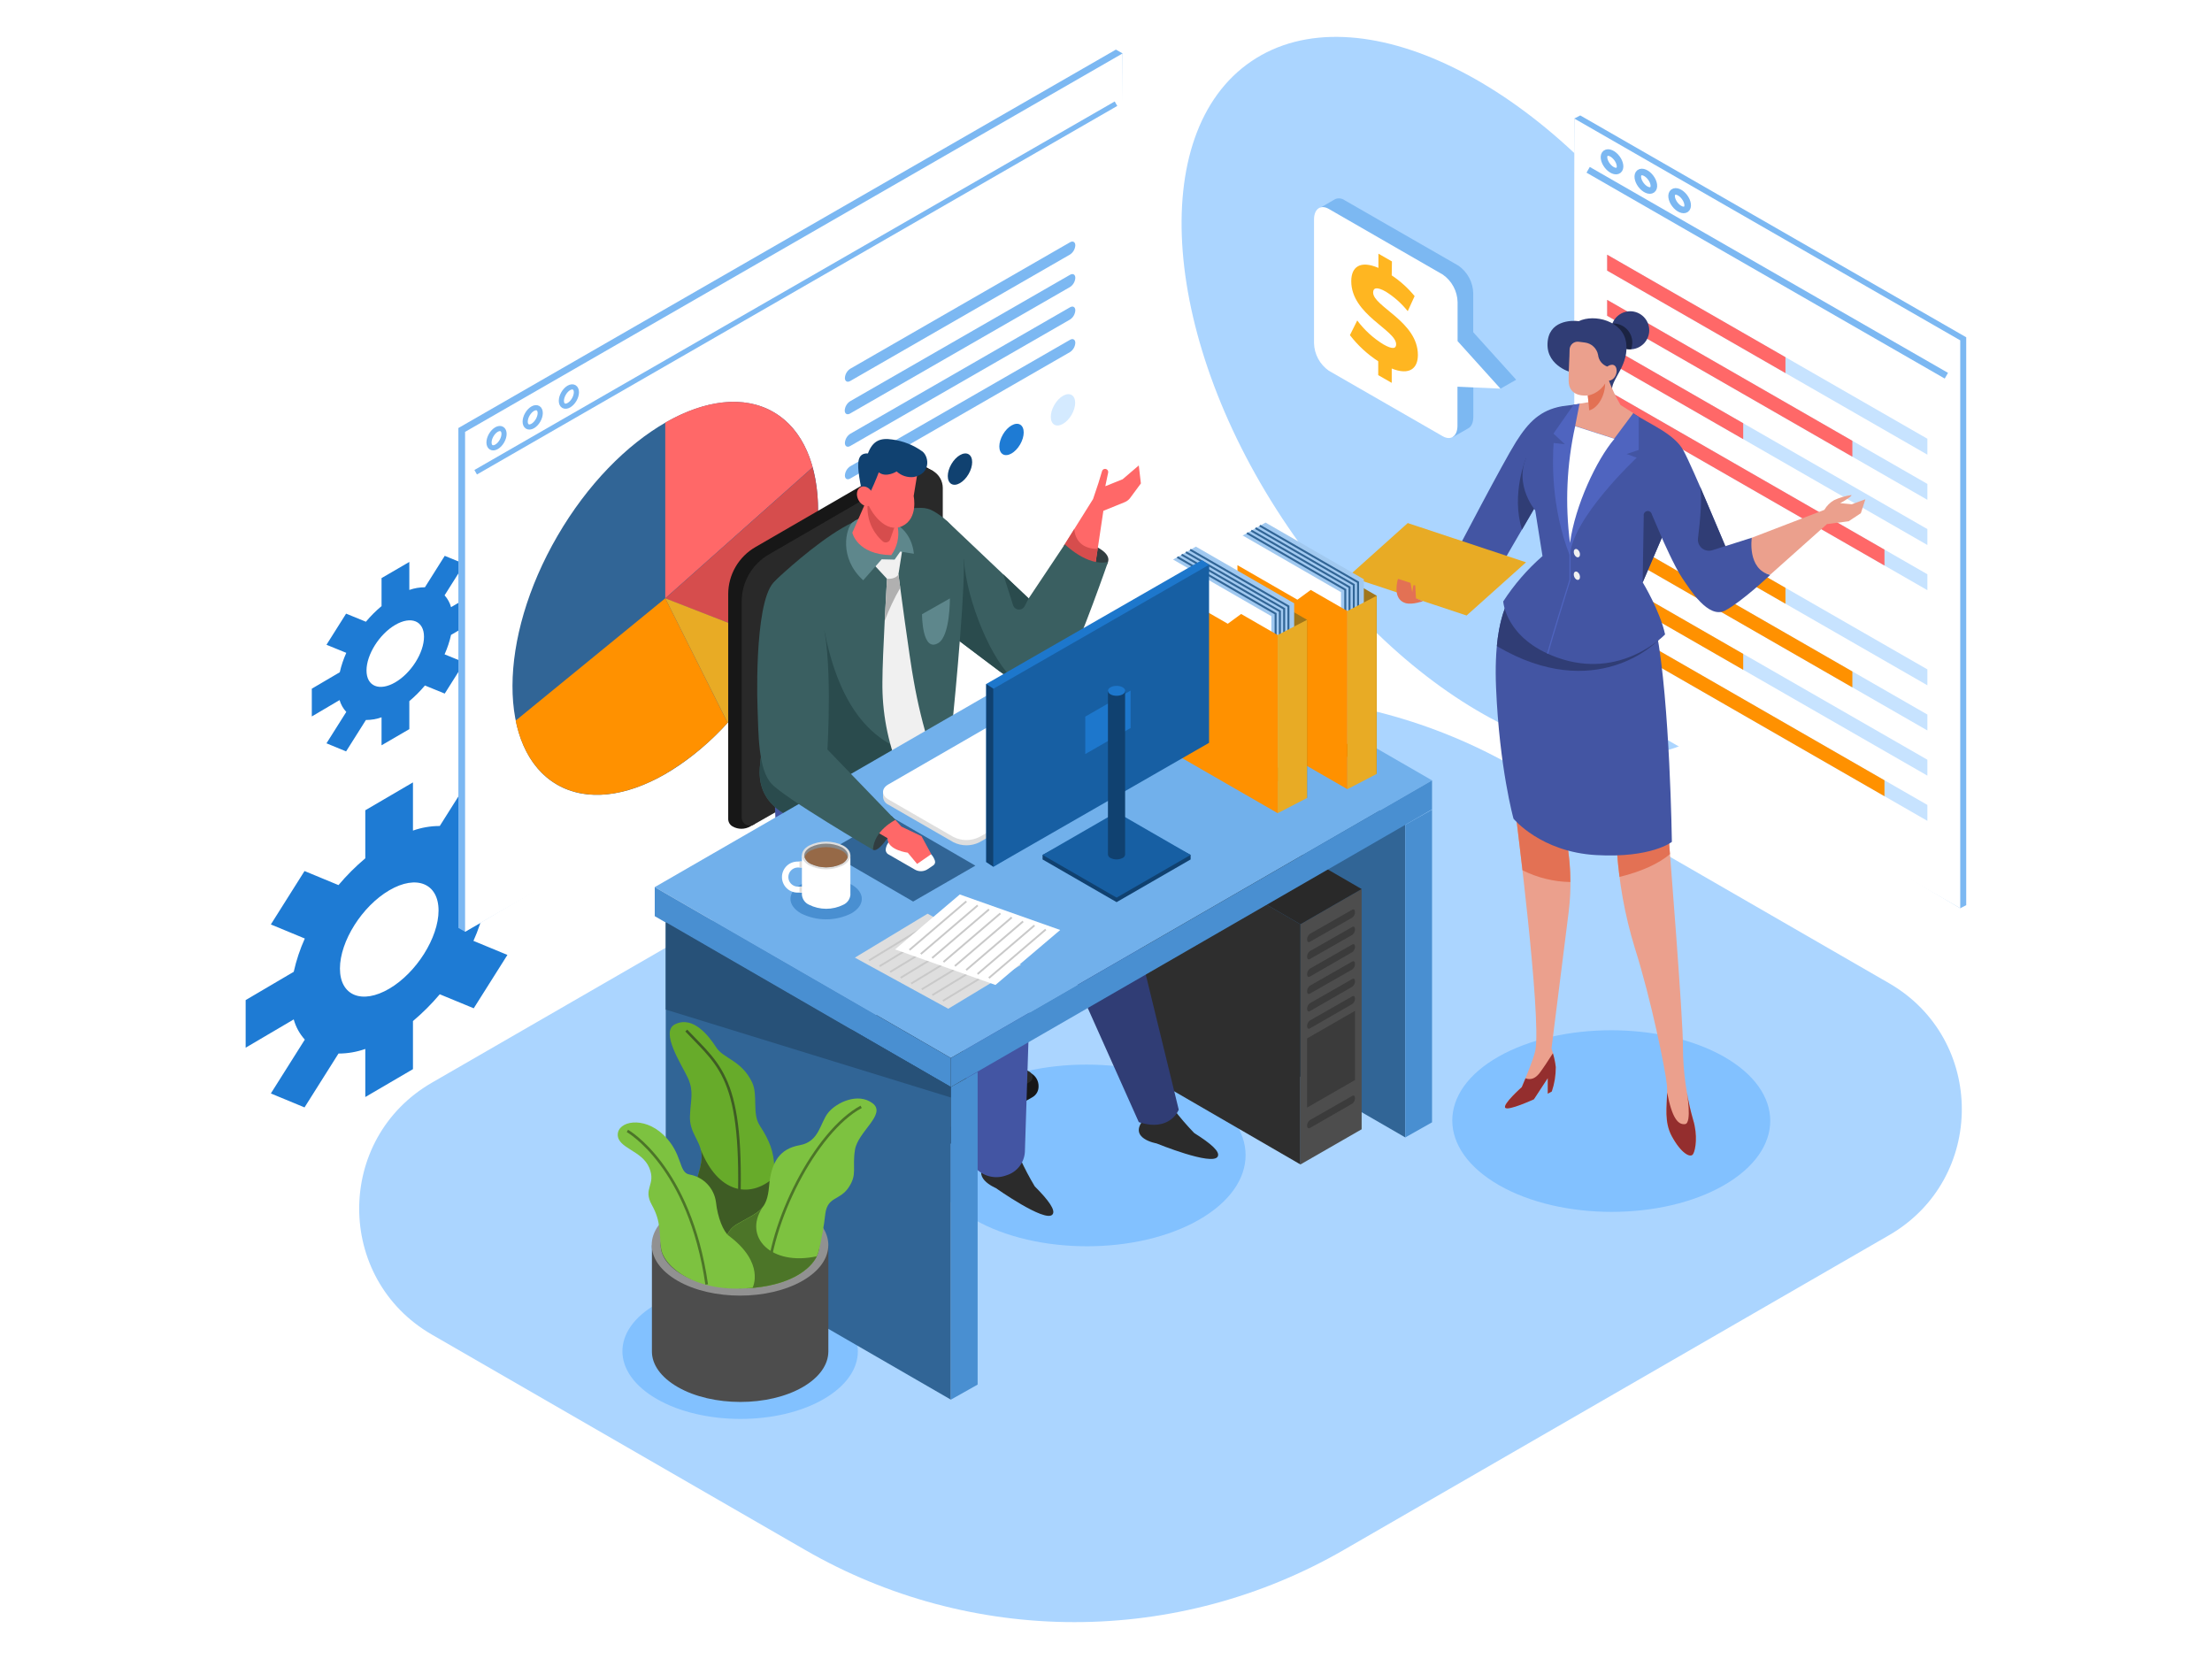 <svg width="360" height="270" viewBox="0 0 360 270" fill="none" xmlns="http://www.w3.org/2000/svg">
<rect width="360" height="270" fill="white"/>
<g clip-path="url(#clip0_38_5080)">
<path d="M277.816 119.101C295.028 107.42 292.38 73.522 271.903 43.386C251.425 13.251 220.872 -1.709 203.66 9.972C186.448 21.653 189.096 55.551 209.573 85.686C230.051 115.821 260.604 130.782 277.816 119.101Z" fill="#ABD5FF"/>
<path d="M320 147.31L319.026 147.817L257.186 111.208L256.212 19.29L257.186 18.79L257.515 18.974L320 54.892V147.31Z" fill="#7CB8F2"/>
<path d="M319.026 147.817L256.212 111.708V19.29L319.026 55.392V147.817Z" fill="white"/>
<path d="M313.677 73.995L261.562 44.042V41.451L313.677 71.404V73.995Z" fill="#C7E3FF"/>
<path d="M290.58 60.718L261.562 44.042V41.451L290.58 58.127V60.718Z" fill="#FF6868"/>
<path d="M313.677 81.347L261.562 51.394V48.803L313.677 78.756V81.347Z" fill="#C7E3FF"/>
<path d="M301.47 74.331L261.562 51.394V48.803L301.47 71.74V74.331Z" fill="#FF6868"/>
<path d="M313.677 88.699L261.562 58.745V56.154L313.677 86.108V88.699Z" fill="#C7E3FF"/>
<path d="M283.704 71.47L261.562 58.745V56.154L283.704 68.879V71.47Z" fill="#FF6868"/>
<path d="M313.677 96.051L261.562 66.097V63.507L313.677 93.46V96.051Z" fill="#C7E3FF"/>
<path d="M306.695 92.04L261.562 66.097V63.507L306.695 89.449V92.04Z" fill="#FF6868"/>
<path d="M313.677 111.531L261.562 81.577V78.986L313.677 108.94V111.531Z" fill="#C7E3FF"/>
<path d="M290.58 98.254L261.562 81.577V78.986L290.58 95.663V98.254Z" fill="#FF9100"/>
<path d="M313.677 118.882L261.562 88.929V86.338L313.677 116.291V118.882Z" fill="#C7E3FF"/>
<path d="M301.47 111.872L261.562 88.929V86.338L301.47 109.282V111.872Z" fill="#FF9100"/>
<path d="M313.677 126.234L261.562 96.281V93.69L313.677 123.643V126.234Z" fill="#C7E3FF"/>
<path d="M283.704 109.012L261.562 96.281V93.69L283.704 106.421V109.012Z" fill="#FF9100"/>
<path d="M313.677 133.593L261.562 103.633V101.042L313.677 131.002V133.593Z" fill="#C7E3FF"/>
<path d="M306.695 129.582L261.562 103.633V101.042L306.695 126.991V129.582Z" fill="#FF9100"/>
<path d="M258.469 27.635L316.769 61.146" stroke="#7CB8F2" stroke-width="1.07" stroke-miterlimit="10"/>
<path d="M263.4 27.721C263.836 27.394 263.721 26.507 263.144 25.741C262.567 24.975 261.746 24.62 261.31 24.948C260.875 25.275 260.99 26.162 261.567 26.928C262.144 27.694 262.965 28.049 263.4 27.721Z" stroke="#7CB8F2" stroke-width="1.07" stroke-miterlimit="10"/>
<path d="M268.902 30.887C269.338 30.559 269.223 29.673 268.646 28.907C268.069 28.141 267.248 27.785 266.812 28.113C266.377 28.441 266.492 29.327 267.069 30.093C267.646 30.859 268.467 31.215 268.902 30.887Z" stroke="#7CB8F2" stroke-width="1.07" stroke-miterlimit="10"/>
<path d="M274.405 34.046C274.84 33.718 274.725 32.831 274.148 32.065C273.571 31.299 272.75 30.944 272.315 31.272C271.879 31.6 271.994 32.486 272.571 33.252C273.148 34.018 273.969 34.373 274.405 34.046Z" stroke="#7CB8F2" stroke-width="1.07" stroke-miterlimit="10"/>
<path d="M47.804 165.907C48.142 167.128 48.759 168.253 49.607 169.195L44.08 177.96L49.561 180.229L55.089 171.463C56.575 171.464 58.05 171.21 59.451 170.714V178.539L67.209 174.002V166.176C68.784 164.849 70.244 163.391 71.572 161.817L77.099 164.098L82.581 155.412L77.053 153.123C77.838 151.383 78.444 149.567 78.863 147.705L86.68 143.101V135.381L78.863 139.984C78.523 138.763 77.903 137.637 77.053 136.697L82.581 127.924L77.099 125.662L71.572 134.428C70.086 134.428 68.61 134.681 67.209 135.177V127.332L59.451 131.87V139.689C57.875 141.014 56.415 142.473 55.089 144.048L49.561 141.76L44.08 150.453L49.607 152.742C48.825 154.483 48.221 156.298 47.804 158.16L39.98 162.763V170.51L47.804 165.907ZM55.325 157.628C55.325 153.196 58.918 147.494 63.353 144.897C67.788 142.299 71.374 143.785 71.374 148.185C71.374 152.584 67.782 158.312 63.353 160.909C58.925 163.507 55.325 162.066 55.325 157.628Z" fill="#1E7BD4"/>
<path d="M55.266 113.937C55.474 114.656 55.848 115.317 56.358 115.864L53.134 120.973L56.326 122.289L59.55 117.179C60.418 117.18 61.279 117.031 62.096 116.739V121.296L66.617 118.665V114.108C67.536 113.335 68.386 112.484 69.157 111.563L72.381 112.879L75.579 107.808L72.355 106.493C72.812 105.477 73.164 104.417 73.408 103.33L77.968 100.66V96.143L73.408 98.813C73.214 98.098 72.853 97.44 72.355 96.892L75.579 91.776L72.381 90.461L69.157 95.577C68.292 95.578 67.433 95.725 66.617 96.011V91.454L62.096 94.085V98.642C61.174 99.413 60.321 100.264 59.55 101.187L56.326 99.871L53.134 104.935L56.358 106.25C55.9 107.264 55.545 108.321 55.299 109.406L50.746 112.083V116.6L55.266 113.937ZM59.649 109.117C59.649 106.533 61.748 103.199 64.327 101.699C66.906 100.2 69.006 101.042 69.006 103.633C69.006 106.224 66.913 109.551 64.327 111.05C61.741 112.55 59.649 111.701 59.649 109.117Z" fill="#1E7BD4"/>
<path d="M70.302 217.212L131.076 252.275C144.39 259.955 159.492 263.998 174.864 263.998C190.237 263.998 205.338 259.955 218.652 252.275L307.439 201.029C323.231 191.915 323.231 169.129 307.439 160.015L246.671 124.952C233.357 117.272 218.255 113.229 202.883 113.229C187.51 113.229 172.408 117.272 159.095 124.952L70.302 176.198C54.509 185.312 54.509 208.098 70.302 217.212Z" fill="#ABD5FF"/>
<path d="M280.532 171.957C290.606 177.665 290.632 187.081 280.591 192.881C270.55 198.681 254.053 198.681 243.953 192.881C233.852 187.081 233.819 177.665 243.893 171.957C253.968 166.249 270.458 166.242 280.532 171.957Z" fill="#82C1FF"/>
<path d="M263.121 137.795C263.431 143.394 264.421 148.934 266.069 154.294C268.747 162.737 271.037 174.1 271.281 176.547C271.524 178.993 270.57 182.156 272.07 184.918C273.57 187.68 275.13 188.508 275.551 187.818C275.972 187.127 276.328 184.76 275.551 182.235C274.469 178.395 273.911 174.427 273.893 170.438C273.992 166.492 271.596 136.611 271.596 136.611L263.121 137.795Z" fill="#EBA08D"/>
<path d="M271.596 136.585L263.121 137.768C263.121 137.768 263.187 139.741 263.575 142.713C267.023 141.891 270.03 140.53 271.787 138.998C271.669 137.512 271.596 136.585 271.596 136.585Z" fill="#E37154"/>
<path d="M246.677 132.468C246.677 132.468 250.895 165.44 249.882 170.918C249.605 172.404 247.671 176.902 247.671 176.902C247.671 176.902 244.506 179.71 244.979 180.262C245.453 180.815 249.645 178.881 249.645 178.881L251.895 175.442V177.974L252.553 177.612C252.989 176.342 253.211 175.009 253.211 173.666C253.088 172.639 252.85 171.629 252.501 170.655C252.501 170.655 254.718 152.985 255.304 148.369C255.766 144.627 255.673 140.838 255.027 137.124L246.677 132.468Z" fill="#EBA08D"/>
<path d="M246.677 132.468C246.677 132.468 247.177 136.328 247.782 141.629C250.201 142.847 252.865 143.504 255.573 143.549C255.576 141.395 255.389 139.245 255.014 137.124L246.677 132.468Z" fill="#E37154"/>
<path d="M254.146 66.124C250.678 66.781 248.796 68.642 246.723 71.924C244.651 75.205 237.129 89.633 237.129 89.633L244.295 92.04L250.408 81.518L254.146 66.124Z" fill="#4355A3"/>
<path d="M248.362 74.541C248.362 74.541 245.887 80.459 247.704 86.194L250.421 81.518L248.362 74.541Z" fill="#303D75"/>
<path d="M265.312 56.852C267.024 56.852 268.411 55.465 268.411 53.755C268.411 52.044 267.024 50.657 265.312 50.657C263.6 50.657 262.213 52.044 262.213 53.755C262.213 55.465 263.6 56.852 265.312 56.852Z" fill="#303D75"/>
<path d="M262.555 52.643H262.417C262.281 52.995 262.212 53.37 262.213 53.748C262.213 54.569 262.539 55.357 263.121 55.938C263.702 56.519 264.49 56.845 265.312 56.845H265.45C265.582 56.492 265.651 56.118 265.654 55.74C265.654 54.919 265.328 54.131 264.747 53.55C264.165 52.969 263.377 52.643 262.555 52.643Z" fill="#1B2342"/>
<path d="M256.04 60.718C256.04 60.718 251.737 59.732 251.855 55.944C251.974 52.157 255.725 52.104 256.948 52.268C259.475 51.045 264.134 52.222 264.647 55.74C265.161 59.258 262.443 61.54 262.357 63.257C262.272 64.973 256.04 60.718 256.04 60.718Z" fill="#303D75"/>
<path d="M285.105 87.515L296.91 82.978C297.289 82.32 297.836 81.775 298.496 81.4C299.385 80.988 300.329 80.709 301.299 80.571C301.576 80.65 300.075 81.597 299.483 81.886L301.378 82.07L303.589 81.255L302.852 83.517L300.878 84.832L297.338 85.293L288.126 93.513C288.126 93.513 282.579 92.802 285.105 87.515Z" fill="#EBA08D"/>
<path d="M246.769 95.985C246.769 95.985 242.926 98.721 243.479 111.879C244.032 125.038 246.322 133.244 246.322 133.244C246.322 133.244 250.75 138.65 259.765 139.163C268.78 139.676 272.096 137.012 272.096 137.012C272.096 137.012 271.781 114.279 269.596 102.817L246.769 95.985Z" fill="#4355A3"/>
<path d="M269.668 104.402L269.898 104.159C269.793 103.699 269.688 103.258 269.569 102.844L246.769 95.998C246.769 95.998 244.321 97.754 243.604 105.152C259.686 114.641 269.668 104.402 269.668 104.402Z" fill="#303D75"/>
<path d="M265.819 67.261C268.451 69.043 272.478 70.549 273.998 73.357C275.518 76.165 280.795 88.883 280.795 88.883L285.105 87.515C285.105 87.515 284.303 92.618 288.106 93.565C288.106 93.565 283.539 97.879 280.795 99.352C278.051 100.825 275.051 95.933 273.787 94.091C272.524 92.25 270.464 87.515 270.464 87.515L267.352 94.782C267.352 94.782 270.149 99.385 270.991 103.251C270.991 103.251 263.818 110.801 253.356 106.987C244.979 103.935 244.65 97.879 244.65 97.879C246.426 95.134 248.577 92.651 251.04 90.501L249.855 83.07C249.855 83.07 245.558 77.993 249.355 72.779C253.152 67.564 254.146 66.124 254.146 66.124L257.067 65.729L265.819 67.261Z" fill="#4355A3"/>
<path d="M255.514 88.357V94.354C255.514 94.354 252.606 103.666 251.875 106.375" stroke="#4F64BF" stroke-width="0.19" stroke-miterlimit="10"/>
<path d="M255.514 90.501C255.777 84.379 266.378 74.488 266.378 74.488L264.726 73.883L266.7 73.226V67.86C266.385 67.669 266.075 67.478 265.786 67.288L257.054 65.729L256.113 65.854L252.823 70.569L254.692 72.305L252.849 72.095C252.672 74.725 252.375 82.564 255.514 90.501Z" fill="#4F64BF"/>
<path d="M280.795 88.883C280.005 89.126 279.301 89.343 278.696 89.541C278.407 89.637 278.099 89.658 277.8 89.602C277.501 89.547 277.221 89.416 276.986 89.223C276.752 89.03 276.57 88.78 276.458 88.498C276.346 88.215 276.308 87.909 276.347 87.607C276.689 84.826 277.077 80.808 276.669 79.177L280.795 88.883Z" fill="#303D75"/>
<path d="M256.903 90.681C257.142 90.584 257.216 90.211 257.068 89.848C256.919 89.484 256.606 89.269 256.367 89.366C256.128 89.464 256.054 89.837 256.202 90.2C256.351 90.563 256.664 90.779 256.903 90.681Z" fill="#F0F0F0"/>
<path d="M256.903 94.355C257.142 94.258 257.216 93.884 257.068 93.521C256.919 93.158 256.606 92.942 256.367 93.04C256.128 93.137 256.054 93.51 256.202 93.874C256.351 94.237 256.664 94.452 256.903 94.355Z" fill="#F0F0F0"/>
<path d="M275.551 187.818C275.965 187.127 276.327 184.76 275.551 182.235C275.127 180.781 274.79 179.303 274.544 177.809C274.544 177.809 275.393 182.787 274.248 182.945C273.103 183.103 272.116 181.959 271.326 177.809C271.287 180.019 270.826 182.603 272.083 184.911C273.577 187.68 275.13 188.535 275.551 187.818Z" fill="#942E2E"/>
<path d="M253.198 173.666C253.112 172.904 252.955 172.151 252.731 171.417C252.073 172.47 251.02 174.048 250.513 174.705C249.855 175.508 249.138 175.81 248.27 175.495C247.927 176.33 247.671 176.928 247.671 176.928C247.671 176.928 244.506 179.736 244.979 180.288C245.453 180.841 249.645 178.907 249.645 178.907L251.895 175.468V178L252.553 177.638C252.987 176.359 253.205 175.017 253.198 173.666Z" fill="#942E2E"/>
<path d="M248.361 91.513L238.688 100.174L219.441 93.795L229.108 85.128L248.361 91.513Z" fill="#E8AB25"/>
<path d="M227.516 94.203L229.562 94.861L229.839 96.379L230.016 95.255H230.332L230.451 97.373L231.582 97.846C231.582 97.846 229.852 98.451 228.812 98.175C226.937 97.655 227.16 95.485 227.516 94.203Z" fill="#E37154"/>
<path d="M260.087 57.772C260.134 58.193 260.297 58.592 260.559 58.924C260.82 59.257 261.17 59.509 261.568 59.653C263.542 58.371 263.595 61.705 261.858 61.968C262.368 63.336 262.998 64.656 263.739 65.913L265.819 67.229L262.726 71.378L256.357 69.326L257.067 65.696L258.528 65.46L258.41 64.355C258.41 64.355 255.291 64.809 255.291 61.948C255.291 59.943 255.448 58.042 255.448 56.937C255.446 56.747 255.486 56.558 255.564 56.384C255.642 56.21 255.757 56.055 255.901 55.93C256.045 55.805 256.214 55.712 256.397 55.659C256.581 55.606 256.773 55.593 256.962 55.622L257.936 55.747C258.464 55.811 258.957 56.042 259.344 56.407C259.731 56.771 259.992 57.25 260.087 57.772Z" fill="#EBA08D"/>
<path d="M258.41 64.388C258.988 64.264 259.536 64.026 260.021 63.687C260.506 63.348 260.918 62.916 261.233 62.415C261.233 64.269 260.167 66.36 258.647 66.794L258.41 64.388Z" fill="#E37154"/>
<path d="M256.357 69.359C254.98 75.596 254.695 82.023 255.514 88.357C256.357 82.254 259.824 74.85 262.753 71.411L256.357 69.359Z" fill="white"/>
<path d="M270.464 87.515L268.833 83.708C268.799 83.533 268.697 83.38 268.549 83.28C268.402 83.181 268.221 83.144 268.046 83.178C267.872 83.212 267.718 83.314 267.619 83.462C267.519 83.609 267.482 83.79 267.517 83.964L267.339 94.782L270.464 87.515Z" fill="#303D75"/>
<path d="M181.612 89.436L75.691 151.644L74.599 151.019V69.662L181.612 8.072L182.698 8.696L181.612 89.436Z" fill="#7CB8F2"/>
<path d="M182.698 90.06L75.691 151.644V70.286L182.698 8.696V90.06Z" fill="white"/>
<path d="M125.804 107.572C135.543 90.836 135.589 72.706 125.907 67.079C116.225 61.452 100.481 70.458 90.741 87.195C81.002 103.932 80.955 122.061 90.638 127.688C100.32 133.315 116.064 124.309 125.804 107.572Z" fill="#316596"/>
<path d="M132.261 76.047C129.392 65.558 119.759 62.185 108.27 68.781V97.373L132.261 76.047Z" fill="#FF6868"/>
<path d="M127.313 104.79C130.945 97.734 133.136 90.06 133.136 83.09C133.158 80.722 132.863 78.363 132.261 76.073L108.27 97.399L127.313 104.79Z" fill="#D64D4D"/>
<path d="M127.313 104.79L108.27 97.373L118.423 117.626C121.941 113.759 124.93 109.443 127.313 104.79Z" fill="#E8AB25"/>
<path d="M108.27 125.965C112.058 123.716 115.481 120.904 118.423 117.626L108.27 97.373L83.923 117.278C86.305 128.871 96.3 132.85 108.27 125.965Z" fill="#FF9100"/>
<path d="M174.144 41.425L138.374 62.007C137.894 62.283 137.505 62.06 137.505 61.514C137.522 61.214 137.609 60.921 137.76 60.66C137.911 60.4 138.121 60.179 138.374 60.015L174.144 39.432C174.618 39.156 175.006 39.38 175.006 39.932C174.988 40.231 174.901 40.521 174.752 40.78C174.602 41.039 174.394 41.26 174.144 41.425Z" fill="#7CB8F2"/>
<path d="M174.144 46.712L138.348 67.301C137.867 67.577 137.479 67.353 137.479 66.801C137.496 66.501 137.584 66.21 137.735 65.951C137.885 65.692 138.096 65.471 138.348 65.308L174.144 44.726C174.618 44.45 175.006 44.673 175.006 45.219C174.99 45.518 174.904 45.809 174.754 46.069C174.604 46.328 174.395 46.548 174.144 46.712Z" fill="#7CB8F2"/>
<path d="M174.144 52.005L138.374 72.588C137.894 72.864 137.505 72.641 137.505 72.095C137.522 71.795 137.609 71.504 137.76 71.244C137.911 70.985 138.122 70.764 138.374 70.602L174.144 50.013C174.618 49.743 175.006 49.96 175.006 50.513C174.99 50.811 174.903 51.102 174.753 51.362C174.603 51.621 174.395 51.842 174.144 52.005Z" fill="#7CB8F2"/>
<path d="M174.144 57.299L138.374 77.882C137.894 78.158 137.505 77.934 137.505 77.388C137.522 77.088 137.609 76.795 137.76 76.535C137.911 76.274 138.121 76.053 138.374 75.889L174.144 55.306C174.618 55.03 175.006 55.254 175.006 55.806C174.988 56.105 174.901 56.395 174.752 56.655C174.602 56.914 174.394 57.134 174.144 57.299Z" fill="#7CB8F2"/>
<path d="M140.869 86.81C141.645 85.476 141.648 84.03 140.875 83.581C140.102 83.132 138.846 83.85 138.07 85.184C137.294 86.518 137.291 87.964 138.063 88.413C138.836 88.862 140.092 88.145 140.869 86.81Z" fill="#175FA3"/>
<path d="M149.251 81.981C150.028 80.647 150.031 79.201 149.258 78.752C148.485 78.303 147.229 79.021 146.453 80.355C145.676 81.689 145.673 83.135 146.446 83.584C147.219 84.033 148.475 83.316 149.251 81.981Z" fill="#7CB8F2"/>
<path d="M157.634 77.159C158.411 75.825 158.414 74.379 157.641 73.93C156.868 73.481 155.612 74.198 154.836 75.533C154.059 76.867 154.056 78.313 154.829 78.762C155.602 79.211 156.858 78.493 157.634 77.159Z" fill="#104170"/>
<path d="M166.023 72.334C166.799 71 166.802 69.554 166.029 69.105C165.257 68.656 164.001 69.373 163.224 70.708C162.448 72.042 162.445 73.488 163.218 73.937C163.99 74.386 165.246 73.668 166.023 72.334Z" fill="#1E7BD4"/>
<path d="M174.399 67.512C175.176 66.177 175.179 64.732 174.406 64.283C173.633 63.834 172.377 64.551 171.601 65.885C170.824 67.22 170.821 68.665 171.594 69.115C172.367 69.564 173.623 68.846 174.399 67.512Z" fill="#D4EAFF"/>
<path d="M77.415 76.856L181.625 16.877" stroke="#7CB8F2" stroke-width="0.84" stroke-miterlimit="10"/>
<path d="M81.674 71.816C82.153 70.994 82.154 70.102 81.677 69.825C81.199 69.547 80.424 69.989 79.945 70.811C79.467 71.634 79.466 72.526 79.943 72.803C80.421 73.081 81.196 72.639 81.674 71.816Z" stroke="#7CB8F2" stroke-width="0.84" stroke-miterlimit="10"/>
<path d="M87.562 68.426C88.041 67.603 88.042 66.712 87.564 66.434C87.087 66.157 86.312 66.599 85.833 67.421C85.354 68.244 85.353 69.135 85.831 69.413C86.308 69.69 87.084 69.249 87.562 68.426Z" stroke="#7CB8F2" stroke-width="0.84" stroke-miterlimit="10"/>
<path d="M93.45 65.039C93.929 64.216 93.93 63.325 93.453 63.047C92.975 62.77 92.2 63.211 91.721 64.034C91.243 64.856 91.242 65.748 91.719 66.026C92.197 66.303 92.972 65.861 93.45 65.039Z" stroke="#7CB8F2" stroke-width="0.84" stroke-miterlimit="10"/>
<path d="M134.005 212.208C141.466 216.436 141.486 223.387 134.051 227.701C126.615 232.015 114.402 231.995 106.92 227.701C99.439 223.407 99.419 216.436 106.881 212.208C114.343 207.98 126.549 207.96 134.005 212.208Z" fill="#82C1FF"/>
<path d="M195.147 177.546C205.222 183.261 205.248 192.671 195.2 198.478C185.152 204.284 168.669 204.277 158.562 198.478C148.455 192.678 148.435 183.261 158.509 177.546C168.583 171.832 185.067 171.838 195.147 177.546Z" fill="#82C1FF"/>
<path d="M228.707 185.115L182.303 158.299V107.414L228.707 134.231V185.115Z" fill="#316596"/>
<path d="M221.606 183.787L211.644 189.514V150.427L221.606 144.693V183.787Z" fill="#4D4D4D"/>
<path d="M220.087 149.335L213.171 153.281C212.927 153.426 212.73 153.248 212.73 152.893C212.729 152.719 212.769 152.547 212.845 152.391C212.922 152.235 213.033 152.098 213.171 151.992L220.087 148.047C220.33 147.902 220.527 148.079 220.527 148.435C220.528 148.608 220.489 148.78 220.412 148.937C220.336 149.093 220.224 149.229 220.087 149.335Z" fill="#3B3B3B"/>
<path d="M220.087 152.144L213.171 156.089C212.927 156.227 212.73 156.089 212.73 155.701C212.729 155.527 212.769 155.355 212.845 155.199C212.922 155.043 213.033 154.906 213.171 154.8L220.087 150.855C220.33 150.71 220.527 150.888 220.527 151.243C220.53 151.417 220.491 151.589 220.415 151.746C220.338 151.902 220.226 152.038 220.087 152.144Z" fill="#3B3B3B"/>
<path d="M220.087 154.958L213.171 158.943C212.927 159.081 212.73 158.91 212.73 158.555C212.729 158.381 212.769 158.209 212.845 158.053C212.922 157.897 213.033 157.76 213.171 157.654L220.087 153.708C220.33 153.564 220.527 153.741 220.527 154.096C220.524 154.264 220.482 154.428 220.406 154.578C220.329 154.727 220.22 154.857 220.087 154.958Z" fill="#3B3B3B"/>
<path d="M220.087 157.772L213.171 161.718C212.927 161.856 212.73 161.718 212.73 161.33C212.729 161.156 212.769 160.984 212.845 160.828C212.922 160.672 213.033 160.535 213.171 160.429L220.087 156.484C220.33 156.339 220.527 156.516 220.527 156.872C220.53 157.046 220.491 157.218 220.415 157.375C220.338 157.531 220.226 157.667 220.087 157.772Z" fill="#3B3B3B"/>
<path d="M220.087 160.587L213.171 164.565C212.927 164.704 212.73 164.533 212.73 164.177C212.729 164.004 212.769 163.832 212.845 163.675C212.922 163.519 213.033 163.383 213.171 163.277L220.087 159.331C220.33 159.186 220.527 159.331 220.527 159.712C220.526 159.882 220.485 160.049 220.409 160.201C220.332 160.352 220.222 160.485 220.087 160.587Z" fill="#3B3B3B"/>
<path d="M220.087 163.401L213.171 167.38C212.927 167.518 212.73 167.347 212.73 166.992C212.729 166.818 212.769 166.646 212.845 166.49C212.922 166.334 213.033 166.197 213.171 166.091L220.087 162.145C220.33 162.001 220.527 162.145 220.527 162.527C220.525 162.696 220.484 162.863 220.407 163.015C220.331 163.166 220.221 163.298 220.087 163.401Z" fill="#3B3B3B"/>
<path d="M220.087 179.611L213.171 183.589C212.927 183.728 212.73 183.557 212.73 183.202C212.729 183.028 212.769 182.856 212.845 182.7C212.922 182.543 213.033 182.407 213.171 182.301L220.087 178.355C220.33 178.21 220.527 178.355 220.527 178.743C220.525 178.912 220.484 179.077 220.407 179.228C220.331 179.378 220.221 179.509 220.087 179.611Z" fill="#3B3B3B"/>
<path d="M220.527 175.771L212.723 180.262V169.004L220.527 164.513V175.771Z" fill="#3B3B3B"/>
<path d="M185.336 174.271L211.644 189.514V150.427L185.336 135.184V174.271Z" fill="#2E2E2E"/>
<path d="M195.299 129.45L221.606 144.693L211.644 150.427L185.336 135.184L195.299 129.45Z" fill="#292929"/>
<path d="M228.707 185.115L233.063 182.656V131.771L228.707 134.231V185.115Z" fill="#498FD1"/>
<path d="M132.478 173.785L146.849 165.519L164.161 175.264L167.859 174.699C168.23 174.921 168.533 175.238 168.738 175.617C168.943 175.997 169.042 176.425 169.024 176.856C169.024 177.205 168.932 177.547 168.756 177.849C168.58 178.15 168.328 178.4 168.024 178.572L150.758 188.37C150.342 188.611 149.87 188.738 149.389 188.738C148.908 188.738 148.436 188.611 148.02 188.37L128.977 177.29C128.579 177.06 128.249 176.731 128.018 176.334C127.787 175.937 127.664 175.487 127.661 175.028C127.661 173.377 129.556 172.693 129.556 172.693L132.478 173.785Z" fill="#171717"/>
<path d="M167.564 174.429L148.172 163.546C147.77 163.32 147.317 163.201 146.856 163.201C146.395 163.201 145.941 163.32 145.54 163.546L129.747 172.621C129.539 172.74 129.367 172.912 129.247 173.119C129.127 173.327 129.063 173.562 129.063 173.801C129.063 174.041 129.127 174.276 129.247 174.483C129.367 174.69 129.539 174.862 129.747 174.982L148.455 185.871C148.748 186.035 149.079 186.121 149.415 186.121C149.752 186.121 150.082 186.035 150.376 185.871L167.564 176.106C167.713 176.023 167.837 175.901 167.924 175.754C168.01 175.606 168.056 175.439 168.056 175.268C168.056 175.097 168.01 174.929 167.924 174.782C167.837 174.634 167.713 174.513 167.564 174.429Z" fill="#292929"/>
<path d="M148.349 176.974C148.683 176.974 149.002 176.842 149.238 176.606C149.474 176.371 149.606 176.051 149.606 175.718V157.042C149.606 156.878 149.574 156.715 149.51 156.563C149.447 156.411 149.354 156.273 149.238 156.157C149.121 156.04 148.982 155.949 148.83 155.886C148.677 155.824 148.514 155.792 148.349 155.793C148.018 155.793 147.7 155.925 147.465 156.159C147.231 156.393 147.099 156.711 147.099 157.042V175.718C147.099 176.05 147.231 176.369 147.465 176.604C147.699 176.839 148.017 176.972 148.349 176.974Z" fill="#171717"/>
<path d="M128.668 141.846L149.876 129.687L175.42 144.075L180.882 143.24C181.428 143.567 181.876 144.035 182.178 144.595C182.48 145.155 182.626 145.787 182.599 146.422C182.6 146.937 182.463 147.443 182.205 147.887C181.946 148.332 181.573 148.7 181.125 148.954L155.64 163.421C155.027 163.775 154.331 163.961 153.623 163.961C152.915 163.961 152.22 163.775 151.606 163.421L123.476 147.054C122.892 146.715 122.407 146.228 122.07 145.643C121.733 145.058 121.555 144.395 121.555 143.72C121.555 141.287 124.351 140.281 124.351 140.281L128.668 141.846Z" fill="#171717"/>
<path d="M122.969 89.021L146.448 75.429C146.918 75.152 147.453 75.001 147.999 74.99C148.546 74.98 149.085 75.111 149.567 75.37L149.711 75.448L151.856 76.665L151.264 86.437V115.456L124.483 130.712L122.759 134.145L122.101 134.5C121.663 134.751 121.167 134.882 120.663 134.882C120.159 134.882 119.663 134.751 119.225 134.5C119.009 134.378 118.829 134.2 118.704 133.985C118.579 133.77 118.514 133.526 118.515 133.277V96.669C118.52 95.115 118.934 93.591 119.716 92.248C120.498 90.906 121.62 89.793 122.969 89.021Z" fill="#171717"/>
<path d="M131.517 141.556C131.21 141.556 130.915 141.434 130.698 141.217C130.481 141 130.359 140.706 130.359 140.399V104.507C130.361 102.634 130.856 100.794 131.794 99.171C132.732 97.548 134.079 96.2 135.702 95.262L137.288 94.348C137.906 93.991 138.608 93.803 139.322 93.803C140.037 93.803 140.738 93.992 141.357 94.349C141.975 94.706 142.488 95.22 142.845 95.839C143.201 96.457 143.389 97.159 143.388 97.872V134.402C143.388 134.709 143.266 135.003 143.048 135.22C142.831 135.437 142.537 135.559 142.23 135.559C141.922 135.559 141.628 135.437 141.411 135.22C141.193 135.003 141.071 134.709 141.071 134.402V97.872C141.073 97.564 140.993 97.261 140.839 96.993C140.685 96.726 140.464 96.504 140.196 96.35C139.929 96.195 139.626 96.115 139.317 96.115C139.009 96.116 138.706 96.198 138.439 96.353L136.854 97.267C135.583 98.001 134.527 99.055 133.792 100.325C133.058 101.594 132.67 103.034 132.669 104.501V140.399C132.669 140.705 132.547 140.998 132.332 141.215C132.116 141.432 131.823 141.555 131.517 141.556Z" fill="#171717"/>
<path d="M148.599 76.632L125.121 90.244C123.78 91.021 122.667 92.137 121.893 93.479C121.119 94.821 120.712 96.343 120.712 97.892V133.093C120.719 133.317 120.782 133.536 120.896 133.728C121.011 133.921 121.172 134.081 121.366 134.194C121.56 134.306 121.779 134.368 122.004 134.372C122.228 134.376 122.449 134.323 122.647 134.218L151.975 117.515C152.418 117.26 152.786 116.893 153.043 116.451C153.299 116.009 153.435 115.507 153.436 114.996V79.42C153.435 78.855 153.286 78.299 153.003 77.81C152.72 77.32 152.313 76.914 151.823 76.632C151.332 76.349 150.777 76.2 150.211 76.2C149.645 76.201 149.089 76.349 148.599 76.632Z" fill="#292929"/>
<path d="M180.408 142.819L151.824 126.721C151.231 126.386 150.561 126.209 149.879 126.209C149.198 126.209 148.528 126.386 147.935 126.721L124.608 140.11C124.301 140.286 124.045 140.54 123.867 140.846C123.689 141.153 123.596 141.501 123.596 141.855C123.596 142.21 123.689 142.558 123.867 142.864C124.045 143.171 124.301 143.425 124.608 143.601L152.245 159.666C152.675 159.915 153.163 160.046 153.66 160.046C154.156 160.046 154.644 159.915 155.074 159.666L180.454 145.258C180.663 145.129 180.835 144.947 180.952 144.731C181.07 144.514 181.129 144.271 181.125 144.026C181.12 143.78 181.051 143.539 180.926 143.328C180.8 143.116 180.622 142.941 180.408 142.819Z" fill="#292929"/>
<path d="M191.068 180.584C192.091 181.917 193.189 183.191 194.358 184.398C197.042 186.088 198.635 187.443 198.174 188.239C197.292 189.791 188.225 186.088 188.225 186.088C188.225 186.088 183.54 185.293 186.106 182.241L191.068 180.584Z" fill="#2B2B2B"/>
<path d="M166.057 188.62C166.755 190.149 167.54 191.638 168.406 193.079C170.643 195.321 171.893 197.024 171.268 197.682C170.051 198.997 162.056 193.348 162.056 193.348C162.056 193.348 157.66 191.527 160.852 189.126L166.057 188.62Z" fill="#2B2B2B"/>
<path d="M153.943 119.336L173.486 133.251C178.637 136.918 182.347 142.267 183.975 148.375L191.838 180.598C191.838 180.598 190.443 184.306 185.337 182.623L170.202 148.79L140.756 131.62L153.943 119.336Z" fill="#303D75"/>
<path d="M126.042 129.437L126.253 134.494C126.308 135.833 126.717 137.135 127.44 138.265C128.162 139.395 129.172 140.313 130.366 140.925L154.752 153.419L158.95 190.284C159.578 190.892 160.366 191.309 161.223 191.486C162.079 191.663 162.968 191.593 163.786 191.283C164.625 191.032 165.365 190.527 165.904 189.838C166.444 189.149 166.757 188.31 166.8 187.436C166.8 187.436 167.794 155.964 168.044 150.611C168.294 145.258 160.319 140.09 156.055 136.927C151.791 133.764 144.362 127.378 144.362 127.378L126.042 129.437Z" fill="#4355A3"/>
<path d="M180.329 91.448C180.935 89.547 176.769 88.232 175.229 87.719L173.295 88.574C173.295 88.574 179.191 94.999 180.329 91.448Z" fill="#313D40"/>
<path d="M173.163 88.778L177.894 81.222C177.894 81.222 178.552 79.249 178.776 78.592C178.921 78.145 179.197 77.198 179.355 76.678C179.385 76.571 179.45 76.477 179.539 76.41C179.629 76.344 179.737 76.309 179.849 76.31C179.925 76.31 180 76.328 180.068 76.361C180.137 76.393 180.198 76.441 180.245 76.5C180.293 76.559 180.327 76.629 180.345 76.703C180.363 76.777 180.364 76.854 180.349 76.928L179.888 79.131L182.704 78L185.336 75.751L185.679 78.677L183.915 81.064C183.69 81.355 183.393 81.582 183.053 81.722L179.572 83.136L178.092 93.052C178.092 93.052 173.229 90.777 173.163 88.778Z" fill="#FF6868"/>
<path d="M178.638 89.317C177.012 89.376 175.058 88.659 174.834 86.108L173.163 88.778C173.203 89.186 173.364 89.572 173.624 89.889L178.085 92.888L178.638 89.317Z" fill="#D64D4D"/>
<path d="M153.988 84.668L167.412 97.392L173.295 88.58C173.295 88.58 176.973 92.237 180.329 91.454C180.329 91.454 175.927 104.139 173.545 108.742C171.163 113.345 165.649 111.498 162.582 109.196C159.516 106.894 153.942 102.673 153.942 102.673L153.988 84.668Z" fill="#3A5F61"/>
<path d="M156.864 90.994L153.969 91.849V102.666C153.969 102.666 159.509 106.894 162.609 109.189C163.376 109.757 164.2 110.242 165.07 110.636C161.503 107.749 157.318 97.945 156.864 90.994Z" fill="#2A4B4D"/>
<path d="M125.286 97.057C125.292 96.497 125.412 95.945 125.638 95.433C125.864 94.921 126.192 94.46 126.602 94.078C129.023 91.842 134.34 87.173 138.709 85.049C142.22 83.448 146.037 82.631 149.896 82.656C150.603 82.653 151.299 82.835 151.916 83.182C153.488 84.069 156.377 86.193 156.792 89.948C157.272 94.308 155.515 112.648 154.93 118.501C154.803 119.716 154.307 120.864 153.508 121.789C150.363 125.425 141.407 135.388 133.458 134.231C122.93 132.698 123.588 126.182 123.66 124.866C123.733 123.551 125.141 112.287 125.141 112.287L125.286 97.057Z" fill="#3A5F61"/>
<path d="M152.218 123.275C141.552 122.354 136.485 114.319 134.149 102.594L125.049 113.056C124.733 115.588 123.733 123.775 123.667 124.893C123.614 126.208 122.93 132.725 133.465 134.257C140.512 135.27 148.343 127.569 152.218 123.275Z" fill="#2A4B4D"/>
<path d="M146.217 93.473C146.217 93.473 148.053 107.394 148.724 110.886C149.355 114.489 150.219 118.048 151.311 121.539L150.554 126.596L146.31 125.281C144.463 120.727 143.546 115.851 143.612 110.939C143.612 106.71 144.362 94.196 144.362 94.196L146.217 93.473Z" fill="#F0F0F0"/>
<path d="M146.217 93.473L144.362 94.183C144.362 94.183 144.177 97.34 143.993 101.022C144.685 99.174 145.528 97.386 146.513 95.676C146.329 94.334 146.217 93.473 146.217 93.473Z" fill="#B0B0B0"/>
<path d="M146.836 89.547C146.836 89.547 146.467 91.974 146.217 93.493C146.217 93.493 145.862 94.282 144.362 94.203L141.729 91.362L142.256 89.567L146.836 89.547Z" fill="#F0F0F0"/>
<path d="M138.716 85.049C137.696 85.944 136.446 90.777 140.486 94.44L143.493 91.027L145.599 91.079L146.52 89.764L148.724 90.126C148.724 90.126 148.566 85.891 144.414 84.701C141.243 83.773 139.696 84.201 138.716 85.049Z" fill="#5E878C"/>
<path d="M150.06 99.963L154.594 97.392C154.594 97.392 154.646 103.409 152.751 104.626C150.027 106.336 150.06 99.963 150.06 99.963Z" fill="#5E878C"/>
<path d="M141.085 81.308L138.716 86.693C138.716 86.693 139.466 90.251 145.053 90.35C145.524 89.705 145.86 88.972 146.044 88.195C146.227 87.418 146.252 86.612 146.119 85.825C145.625 83.241 141.085 81.308 141.085 81.308Z" fill="#FF6868"/>
<path d="M145.849 85.023L144.868 87.785C144.827 87.903 144.756 88.009 144.664 88.093C144.571 88.177 144.458 88.236 144.337 88.265C144.215 88.295 144.088 88.293 143.967 88.261C143.846 88.229 143.735 88.167 143.644 88.081C142.766 87.31 142.087 86.338 141.667 85.247C141.246 84.157 141.096 82.981 141.229 81.821L145.849 85.023Z" fill="#D64D4D"/>
<path d="M149.356 76.744L148.698 80.729C148.698 80.729 149.475 84.379 146.843 85.621C144.21 86.864 141.868 83.59 141.236 81.932C140.604 80.275 141.894 75.856 141.894 75.856L149.356 76.744Z" fill="#FF6868"/>
<path d="M143.019 76.869C143.019 76.869 142.467 78.368 141.703 79.972L141.249 80.979L140.44 80.512C140.111 79.282 139.873 78.029 139.729 76.763C139.519 74.791 139.808 73.739 141.256 73.791C142.046 71.687 143.309 71.24 145.204 71.529C146.995 71.763 148.698 72.441 150.159 73.502C151.238 74.422 151.475 77.099 148.724 77.632C148.22 77.692 147.709 77.643 147.226 77.486C146.743 77.329 146.3 77.069 145.928 76.724C145.928 76.724 144.23 77.816 143.019 76.869Z" fill="#104170"/>
<path d="M141.595 82.262C142.223 81.942 142.391 81.014 141.97 80.189C141.549 79.364 140.698 78.954 140.07 79.275C139.442 79.595 139.275 80.523 139.696 81.348C140.117 82.173 140.967 82.582 141.595 82.262Z" fill="#FF6868"/>
<path d="M167.412 97.392L166.754 98.661C166.661 98.84 166.517 98.986 166.34 99.082C166.163 99.179 165.962 99.221 165.762 99.204C165.561 99.186 165.37 99.109 165.213 98.984C165.056 98.858 164.94 98.689 164.879 98.497L163.28 93.473L167.412 97.392Z" fill="#2A4B4D"/>
<path d="M106.559 144.377L184.869 99.194L233.063 127.004L154.752 172.187L106.559 144.377Z" fill="#71B0EB"/>
<path d="M233.063 131.725L154.752 176.908V172.187L233.063 127.004V131.725Z" fill="#498FD1"/>
<path d="M106.559 149.105L154.752 176.908V172.187L106.559 144.377V149.105Z" fill="#498FD1"/>
<path d="M154.752 227.793L108.348 200.976V150.092L154.752 176.908V227.793Z" fill="#316596"/>
<path d="M154.752 227.793L159.108 225.34V174.456L154.752 176.908V227.793Z" fill="#498FD1"/>
<path d="M108.348 164.309L154.752 178.618V176.908L108.348 150.092V164.309Z" fill="#275178"/>
<path d="M134.649 138.623L144.776 132.784L158.739 140.885L148.613 146.725L134.649 138.623Z" fill="#316596"/>
<path d="M218.106 93.526L215.934 95.124L206.169 89.495V115.641L224.061 125.952V96.958L218.106 93.526Z" fill="#A1761A"/>
<path d="M202.248 87.154L205.965 85.049L221.962 94.269V119.527L218.244 121.631L202.248 87.154Z" fill="#A1C9F0"/>
<path d="M218.244 121.631L202.248 112.412V87.154L218.244 96.373V121.631Z" fill="white"/>
<path d="M202.945 86.752L218.942 95.972V121.23" stroke="#316596" stroke-width="0.32" stroke-miterlimit="10"/>
<path d="M203.636 86.351L219.633 95.571V120.829" stroke="#316596" stroke-width="0.32" stroke-miterlimit="10"/>
<path d="M204.333 85.95L220.33 95.163V120.421" stroke="#316596" stroke-width="0.32" stroke-miterlimit="10"/>
<path d="M205.024 85.549L221.021 94.762V120.02" stroke="#316596" stroke-width="0.32" stroke-miterlimit="10"/>
<path d="M224.035 96.971L219.284 99.444V128.437L224.035 125.965V96.971Z" fill="#E8AB25"/>
<path d="M213.322 96.011L211.151 97.603L201.392 91.98V118.126L219.284 128.437V99.444L213.322 96.011Z" fill="#FF9100"/>
<path d="M206.768 97.438L204.597 99.036L194.832 93.407V119.553L212.723 129.864V100.871L206.768 97.438Z" fill="#A1761A"/>
<path d="M190.917 91.066L194.628 88.962L210.624 98.181V123.44L206.913 125.537L190.917 91.066Z" fill="#A1C9F0"/>
<path d="M206.913 125.537L190.917 116.324V91.066L206.913 100.286V125.537Z" fill="white"/>
<path d="M191.607 90.665L207.604 99.878V125.136" stroke="#316596" stroke-width="0.32" stroke-miterlimit="10"/>
<path d="M192.305 90.264L208.302 99.477V124.735" stroke="#316596" stroke-width="0.32" stroke-miterlimit="10"/>
<path d="M192.996 89.863L208.993 99.076V124.334" stroke="#316596" stroke-width="0.32" stroke-miterlimit="10"/>
<path d="M193.693 89.462L209.69 98.674V123.933" stroke="#316596" stroke-width="0.32" stroke-miterlimit="10"/>
<path d="M212.704 100.884L207.946 103.35V132.343L212.704 129.877V100.884Z" fill="#E8AB25"/>
<path d="M201.991 99.924L199.82 101.515L190.055 95.893V122.039L207.946 132.343V103.357L201.991 99.924Z" fill="#FF9100"/>
<path d="M188.87 118.455H188.442C188.306 118.327 188.156 118.214 187.995 118.12L177.434 112.017C176.774 111.686 176.046 111.514 175.308 111.514C174.57 111.514 173.842 111.686 173.183 112.017L144.592 128.516C144.389 128.627 144.206 128.771 144.052 128.944H143.717V129.739C143.74 130.003 143.834 130.257 143.987 130.473C144.141 130.689 144.35 130.86 144.592 130.969L155.166 137.071C155.826 137.402 156.554 137.575 157.292 137.575C158.03 137.575 158.758 137.402 159.417 137.071L188.008 120.572C188.253 120.464 188.464 120.291 188.618 120.072C188.773 119.853 188.864 119.597 188.883 119.33L188.87 118.455Z" fill="#DEDEDE"/>
<path d="M177.434 111.162C176.775 110.828 176.047 110.654 175.308 110.654C174.57 110.654 173.841 110.828 173.183 111.162L144.592 127.655C143.421 128.312 143.421 129.437 144.592 130.107L155.166 136.21C155.825 136.544 156.553 136.718 157.292 136.718C158.03 136.718 158.758 136.544 159.417 136.21L188.008 119.717C189.179 119.06 189.179 117.935 188.008 117.265L177.434 111.162Z" fill="white"/>
<path d="M144.599 139.051L148.928 141.543C149.232 141.71 149.574 141.795 149.921 141.788C150.267 141.781 150.606 141.683 150.903 141.504L151.883 140.846C152.006 140.768 152.1 140.652 152.15 140.515C152.201 140.378 152.204 140.229 152.159 140.09C151.948 139.424 151.495 138.861 150.889 138.511L146.329 135.881L145.309 136.473C145.004 136.65 144.742 136.893 144.543 137.184C144.344 137.476 144.212 137.808 144.158 138.156C144.125 138.333 144.151 138.515 144.23 138.676C144.31 138.838 144.439 138.969 144.599 139.051Z" fill="white"/>
<path d="M166.162 157.029L154.331 164.171L139.13 155.852L150.962 148.704L166.162 157.029Z" fill="#DEDEDE"/>
<path d="M141.427 156.313L151.837 149.987" stroke="#C9C9C9" stroke-width="0.3" stroke-miterlimit="10"/>
<path d="M143.145 157.253L153.554 150.927" stroke="#C9C9C9" stroke-width="0.3" stroke-miterlimit="10"/>
<path d="M144.862 158.193L155.272 151.867" stroke="#C9C9C9" stroke-width="0.3" stroke-miterlimit="10"/>
<path d="M146.579 159.134L156.989 152.808" stroke="#C9C9C9" stroke-width="0.3" stroke-miterlimit="10"/>
<path d="M148.297 160.074L158.707 153.748" stroke="#C9C9C9" stroke-width="0.3" stroke-miterlimit="10"/>
<path d="M150.014 161.014L160.424 154.688" stroke="#C9C9C9" stroke-width="0.3" stroke-miterlimit="10"/>
<path d="M151.731 161.955L162.141 155.629" stroke="#C9C9C9" stroke-width="0.3" stroke-miterlimit="10"/>
<path d="M153.456 162.895L163.859 156.569" stroke="#C9C9C9" stroke-width="0.3" stroke-miterlimit="10"/>
<path d="M138.565 143.95C140.822 145.232 140.828 147.343 138.565 148.645C137.29 149.287 135.883 149.622 134.455 149.622C133.028 149.622 131.621 149.287 130.346 148.645C128.083 147.33 128.076 145.232 130.346 143.95C131.624 143.318 133.03 142.99 134.455 142.99C135.881 142.99 137.287 143.318 138.565 143.95Z" fill="#498FD1"/>
<path d="M129.918 140.208H131.636V141.188H129.76C129.365 141.214 128.995 141.389 128.724 141.678C128.453 141.966 128.302 142.347 128.302 142.743C128.302 143.139 128.453 143.52 128.724 143.809C128.995 144.098 129.365 144.273 129.76 144.298H131.636V145.265H129.918C129.576 145.283 129.234 145.23 128.913 145.111C128.591 144.993 128.297 144.81 128.049 144.574C127.801 144.338 127.603 144.054 127.468 143.739C127.332 143.425 127.263 143.086 127.263 142.743C127.263 142.401 127.332 142.062 127.468 141.747C127.603 141.433 127.801 141.149 128.049 140.913C128.297 140.677 128.591 140.494 128.913 140.375C129.234 140.256 129.576 140.204 129.918 140.221V140.208Z" fill="white"/>
<path d="M131.642 144.285H130.116V145.252H131.642V144.285Z" fill="#DEDEDE"/>
<path d="M131.642 140.208H130.116V141.175H131.642V140.208Z" fill="#DEDEDE"/>
<path d="M138.4 139.215V145.653C138.364 145.995 138.24 146.322 138.039 146.601C137.838 146.88 137.568 147.102 137.255 147.244C136.388 147.679 135.432 147.905 134.462 147.905C133.492 147.905 132.535 147.679 131.668 147.244C131.353 147.104 131.08 146.882 130.877 146.603C130.673 146.324 130.547 145.996 130.51 145.653V139.215H138.4Z" fill="white"/>
<path d="M137.249 137.624C138.782 138.498 138.789 139.932 137.249 140.82C136.382 141.254 135.425 141.48 134.455 141.48C133.486 141.48 132.529 141.254 131.662 140.82C130.122 139.932 130.116 138.498 131.662 137.624C132.531 137.196 133.487 136.973 134.455 136.973C135.424 136.973 136.38 137.196 137.249 137.624Z" fill="#DEDEDE"/>
<path d="M136.966 137.861C138.347 138.604 138.354 139.833 136.966 140.59C136.18 140.963 135.322 141.157 134.452 141.157C133.582 141.157 132.724 140.963 131.938 140.59C130.556 139.833 130.55 138.617 131.938 137.861C132.725 137.492 133.583 137.301 134.452 137.301C135.321 137.301 136.179 137.492 136.966 137.861Z" fill="#878787"/>
<path d="M131.938 138.426C132.725 138.057 133.583 137.866 134.452 137.866C135.321 137.866 136.179 138.057 136.966 138.426C137.197 138.528 137.405 138.676 137.577 138.862C137.749 139.047 137.882 139.266 137.966 139.504C137.881 139.743 137.75 139.961 137.579 140.148C137.409 140.334 137.202 140.484 136.972 140.589C136.187 140.963 135.328 141.157 134.459 141.157C133.589 141.157 132.73 140.963 131.945 140.589C131.714 140.483 131.507 140.332 131.335 140.144C131.163 139.957 131.031 139.737 130.945 139.498C131.03 139.262 131.162 139.045 131.333 138.861C131.503 138.677 131.709 138.529 131.938 138.426Z" fill="#966947"/>
<path d="M106.098 202.66V219.961C106.098 222.052 107.526 224.15 110.316 225.748C115.922 228.97 125.069 228.97 130.642 225.748C133.412 224.15 134.801 222.052 134.814 219.961V202.66H106.098Z" fill="#4D4D4D"/>
<path d="M130.609 196.833C136.203 200.003 136.216 205.231 130.609 208.447C125.003 211.662 115.889 211.669 110.283 208.447C104.677 205.224 104.657 200.003 110.25 196.833C115.843 193.664 125.023 193.664 130.609 196.833Z" fill="#919191"/>
<path d="M129.596 197.675C134.623 200.385 134.636 204.856 129.596 207.611C124.555 210.367 116.35 210.36 111.303 207.611C106.256 204.863 106.249 200.378 111.303 197.675C116.356 194.973 124.562 194.966 129.596 197.675Z" fill="#4D4D4D"/>
<path d="M109.869 166.696C112.843 165.243 115.403 168.669 116.58 170.484C117.758 172.299 120.693 172.575 122.397 176.139C123.404 178.243 122.364 181.209 123.641 183.169C125.293 185.72 125.924 187.417 126.03 190.041C126.135 192.664 125.187 198.589 125.187 198.589L114.159 203.613C114.159 203.613 112.237 198.129 112.711 194.959C113.185 191.79 114.402 189.85 114.159 187.693C113.915 185.536 112.185 184.326 112.29 181.643C112.395 178.96 112.948 177.645 111.974 175.488C111 173.331 107.342 167.932 109.869 166.696Z" fill="#67AB2A"/>
<path d="M126.003 191.612C121.903 195.229 116.843 194.032 114.08 187.187C114.112 187.338 114.139 187.502 114.159 187.667C114.402 189.823 113.185 191.77 112.711 194.933C112.237 198.096 114.159 203.587 114.159 203.587L125.187 198.563C125.187 198.563 125.845 194.492 126.003 191.612Z" fill="#3E5C24"/>
<path d="M111.691 167.722C117.508 173.877 121.377 175.666 120.114 199.99" stroke="#3E5C24" stroke-width="0.43" stroke-miterlimit="10"/>
<path d="M118.212 206.947C118.212 206.947 116.436 201.246 119.969 199.207C123.503 197.169 124.819 197.031 125.168 193.046C125.516 189.061 126.931 186.956 130.155 186.378C133.38 185.799 133.445 182.721 134.807 181.064C136.17 179.407 139.637 177.776 142 179.545C144.362 181.314 139.618 184.148 139.144 187.141C138.67 190.133 139.565 191.086 138.117 193.25C136.67 195.413 134.729 194.696 134.327 197.484C134.091 199.565 133.726 201.63 133.235 203.666C132.689 205.77 129.695 209.216 121.509 209.683L118.212 206.947Z" fill="#7DC240"/>
<path d="M140.15 180.137C132.728 184.135 125.095 199.082 124.884 209.183" stroke="#4C7528" stroke-width="0.43" stroke-miterlimit="10"/>
<path d="M132.939 204.455C125.516 206.086 120.949 201.338 124.062 196.564C123.259 197.53 121.976 198.076 119.982 199.227C116.442 201.239 118.212 206.947 118.212 206.947L121.502 209.683C128.74 209.268 131.912 206.533 132.939 204.455Z" fill="#4C7528"/>
<path d="M122.483 209.578C122.483 209.578 124.582 205.579 118.607 201.114C117.751 200.457 116.797 198.221 116.521 195.63C116.372 194.524 115.874 193.494 115.101 192.689C114.327 191.884 113.317 191.346 112.217 191.152C110.362 190.836 111.191 187.752 107.953 184.675C104.716 181.597 100.538 182.465 100.538 184.675C100.538 186.884 104.486 187.219 105.664 190.047C106.841 192.875 104.545 193.335 106.098 196.123C107.651 198.911 107.256 200.766 107.585 203.173C107.98 206.119 113.244 210.577 122.483 209.578Z" fill="#7DC240"/>
<path d="M102.11 184.056C102.11 184.056 112.237 189.764 115.014 209.045" stroke="#4C7528" stroke-width="0.43" stroke-miterlimit="10"/>
<path d="M142.098 138.301C143.269 138.959 146.046 133.803 146.046 133.803L145.092 132.784C145.092 132.784 140.394 137.328 142.098 138.301Z" fill="#313D40"/>
<path d="M145.744 133.448L146.691 134.52L149.981 136.092L151.561 139.011L149.258 140.603L147.738 138.775C147.738 138.775 144.388 138.36 144.448 136.414L141.815 134.882C141.815 134.882 143.382 132.593 145.744 133.448Z" fill="#FF6868"/>
<path d="M127.253 94.19C127.253 94.19 131.531 94.788 133.584 100.43C135.637 106.073 134.663 121.98 134.663 121.98L145.717 133.448C145.717 133.448 142.243 135.118 142.072 138.301C142.072 138.301 127.74 129.923 125.556 127.55C123.371 125.176 123.444 119.376 123.286 115.154C123.128 110.932 123.036 93.894 127.253 94.19Z" fill="#3A5F61"/>
<path d="M169.676 139.873L181.724 146.823L193.772 139.873V139.136L181.724 132.922L169.676 139.136V139.873Z" fill="#104170"/>
<path d="M169.676 139.136L181.724 146.087L193.772 139.136L181.724 132.186L169.676 139.136Z" fill="#175FA3"/>
<path d="M195.608 120.125L161.674 141.063L160.503 140.294V111.32L195.608 91.152L196.773 91.921L195.608 120.125Z" fill="#1D77CC"/>
<path d="M196.773 120.895L161.674 141.063V112.09L196.773 91.921V120.895Z" fill="#175FA3"/>
<path d="M184.007 118.481L176.625 122.723V116.627L184.007 112.385V118.481Z" fill="#1D77CC"/>
<path d="M160.503 111.32L161.674 112.089V141.063L160.503 140.294V111.32Z" fill="#104170"/>
<path d="M180.316 112.431V139.064C180.327 139.188 180.371 139.306 180.444 139.407C180.517 139.508 180.616 139.587 180.73 139.636C181.037 139.789 181.375 139.869 181.717 139.869C182.06 139.869 182.398 139.789 182.705 139.636C182.817 139.585 182.914 139.506 182.986 139.405C183.058 139.305 183.101 139.187 183.112 139.064V112.431H180.316Z" fill="#104170"/>
<path d="M181.724 113.24C182.498 113.24 183.125 112.878 183.125 112.431C183.125 111.985 182.498 111.623 181.724 111.623C180.95 111.623 180.322 111.985 180.322 112.431C180.322 112.878 180.95 113.24 181.724 113.24Z" fill="#1D77CC"/>
<path d="M172.545 151.354L162.01 160.298L145.671 154.517L156.206 145.574L172.545 151.354Z" fill="white"/>
<path d="M148.014 154.603L157.272 146.692" stroke="#C9C9C9" stroke-width="0.3" stroke-miterlimit="10"/>
<path d="M149.863 155.26L159.121 147.35" stroke="#C9C9C9" stroke-width="0.3" stroke-miterlimit="10"/>
<path d="M151.705 155.912L160.963 148.001" stroke="#C9C9C9" stroke-width="0.3" stroke-miterlimit="10"/>
<path d="M153.554 156.562L162.813 148.652" stroke="#C9C9C9" stroke-width="0.3" stroke-miterlimit="10"/>
<path d="M155.403 157.22L164.662 149.309" stroke="#C9C9C9" stroke-width="0.3" stroke-miterlimit="10"/>
<path d="M157.246 157.871L166.504 149.96" stroke="#C9C9C9" stroke-width="0.3" stroke-miterlimit="10"/>
<path d="M159.095 158.522L168.353 150.611" stroke="#C9C9C9" stroke-width="0.3" stroke-miterlimit="10"/>
<path d="M160.937 159.173L170.195 151.269" stroke="#C9C9C9" stroke-width="0.3" stroke-miterlimit="10"/>
<path d="M239.768 54.07V47.724C239.747 46.841 239.518 45.975 239.101 45.196C238.684 44.417 238.09 43.747 237.366 43.239L218.823 32.58C218.61 32.43 218.363 32.334 218.103 32.3C217.844 32.267 217.581 32.298 217.336 32.389C217.267 32.42 217.201 32.457 217.139 32.501L214.855 33.816L216.04 36.611L216.435 36.322V54.425C216.456 55.308 216.685 56.174 217.102 56.953C217.519 57.732 218.113 58.402 218.836 58.91L236.721 69.195L235.866 69.517L236.419 71.161L238.88 69.754C239.426 69.504 239.781 68.833 239.781 67.853V61.514L244.21 63.25L246.756 61.803L239.768 54.07Z" fill="#7CB8F2"/>
<path d="M244.196 63.25L237.221 55.517V49.171C237.2 48.289 236.971 47.424 236.554 46.646C236.137 45.868 235.543 45.199 234.819 44.693L216.257 34C214.941 33.237 213.855 34 213.855 35.717V55.846C213.875 56.729 214.104 57.595 214.521 58.374C214.938 59.153 215.533 59.823 216.257 60.33L234.8 70.996C236.116 71.759 237.201 70.996 237.201 69.274V62.934L244.196 63.25Z" fill="white"/>
<path d="M226.535 42.549L224.337 41.286V43.601C221.363 42.319 219.915 43.443 219.915 45.758C219.915 51.223 227.219 53.702 227.219 56.036C227.219 56.753 226.627 56.898 225.127 56.036C223.482 55.022 222.044 53.706 220.889 52.156L219.698 54.544C220.982 56.212 222.539 57.651 224.304 58.798V61.054L226.502 62.31V59.975C229.365 61.133 230.76 59.975 230.76 57.772C230.76 52.347 223.475 49.881 223.475 47.606C223.475 46.869 224.028 46.6 225.548 47.468C226.906 48.318 228.109 49.392 229.108 50.644L230.227 48.191C229.158 46.89 227.903 45.753 226.502 44.818L226.535 42.549Z" fill="#FFB621"/>
</g>
<defs>
<clipPath id="clip0_38_5080">
<rect width="280" height="258" fill="white" transform="translate(40 6)"/>
</clipPath>
</defs>
</svg>
